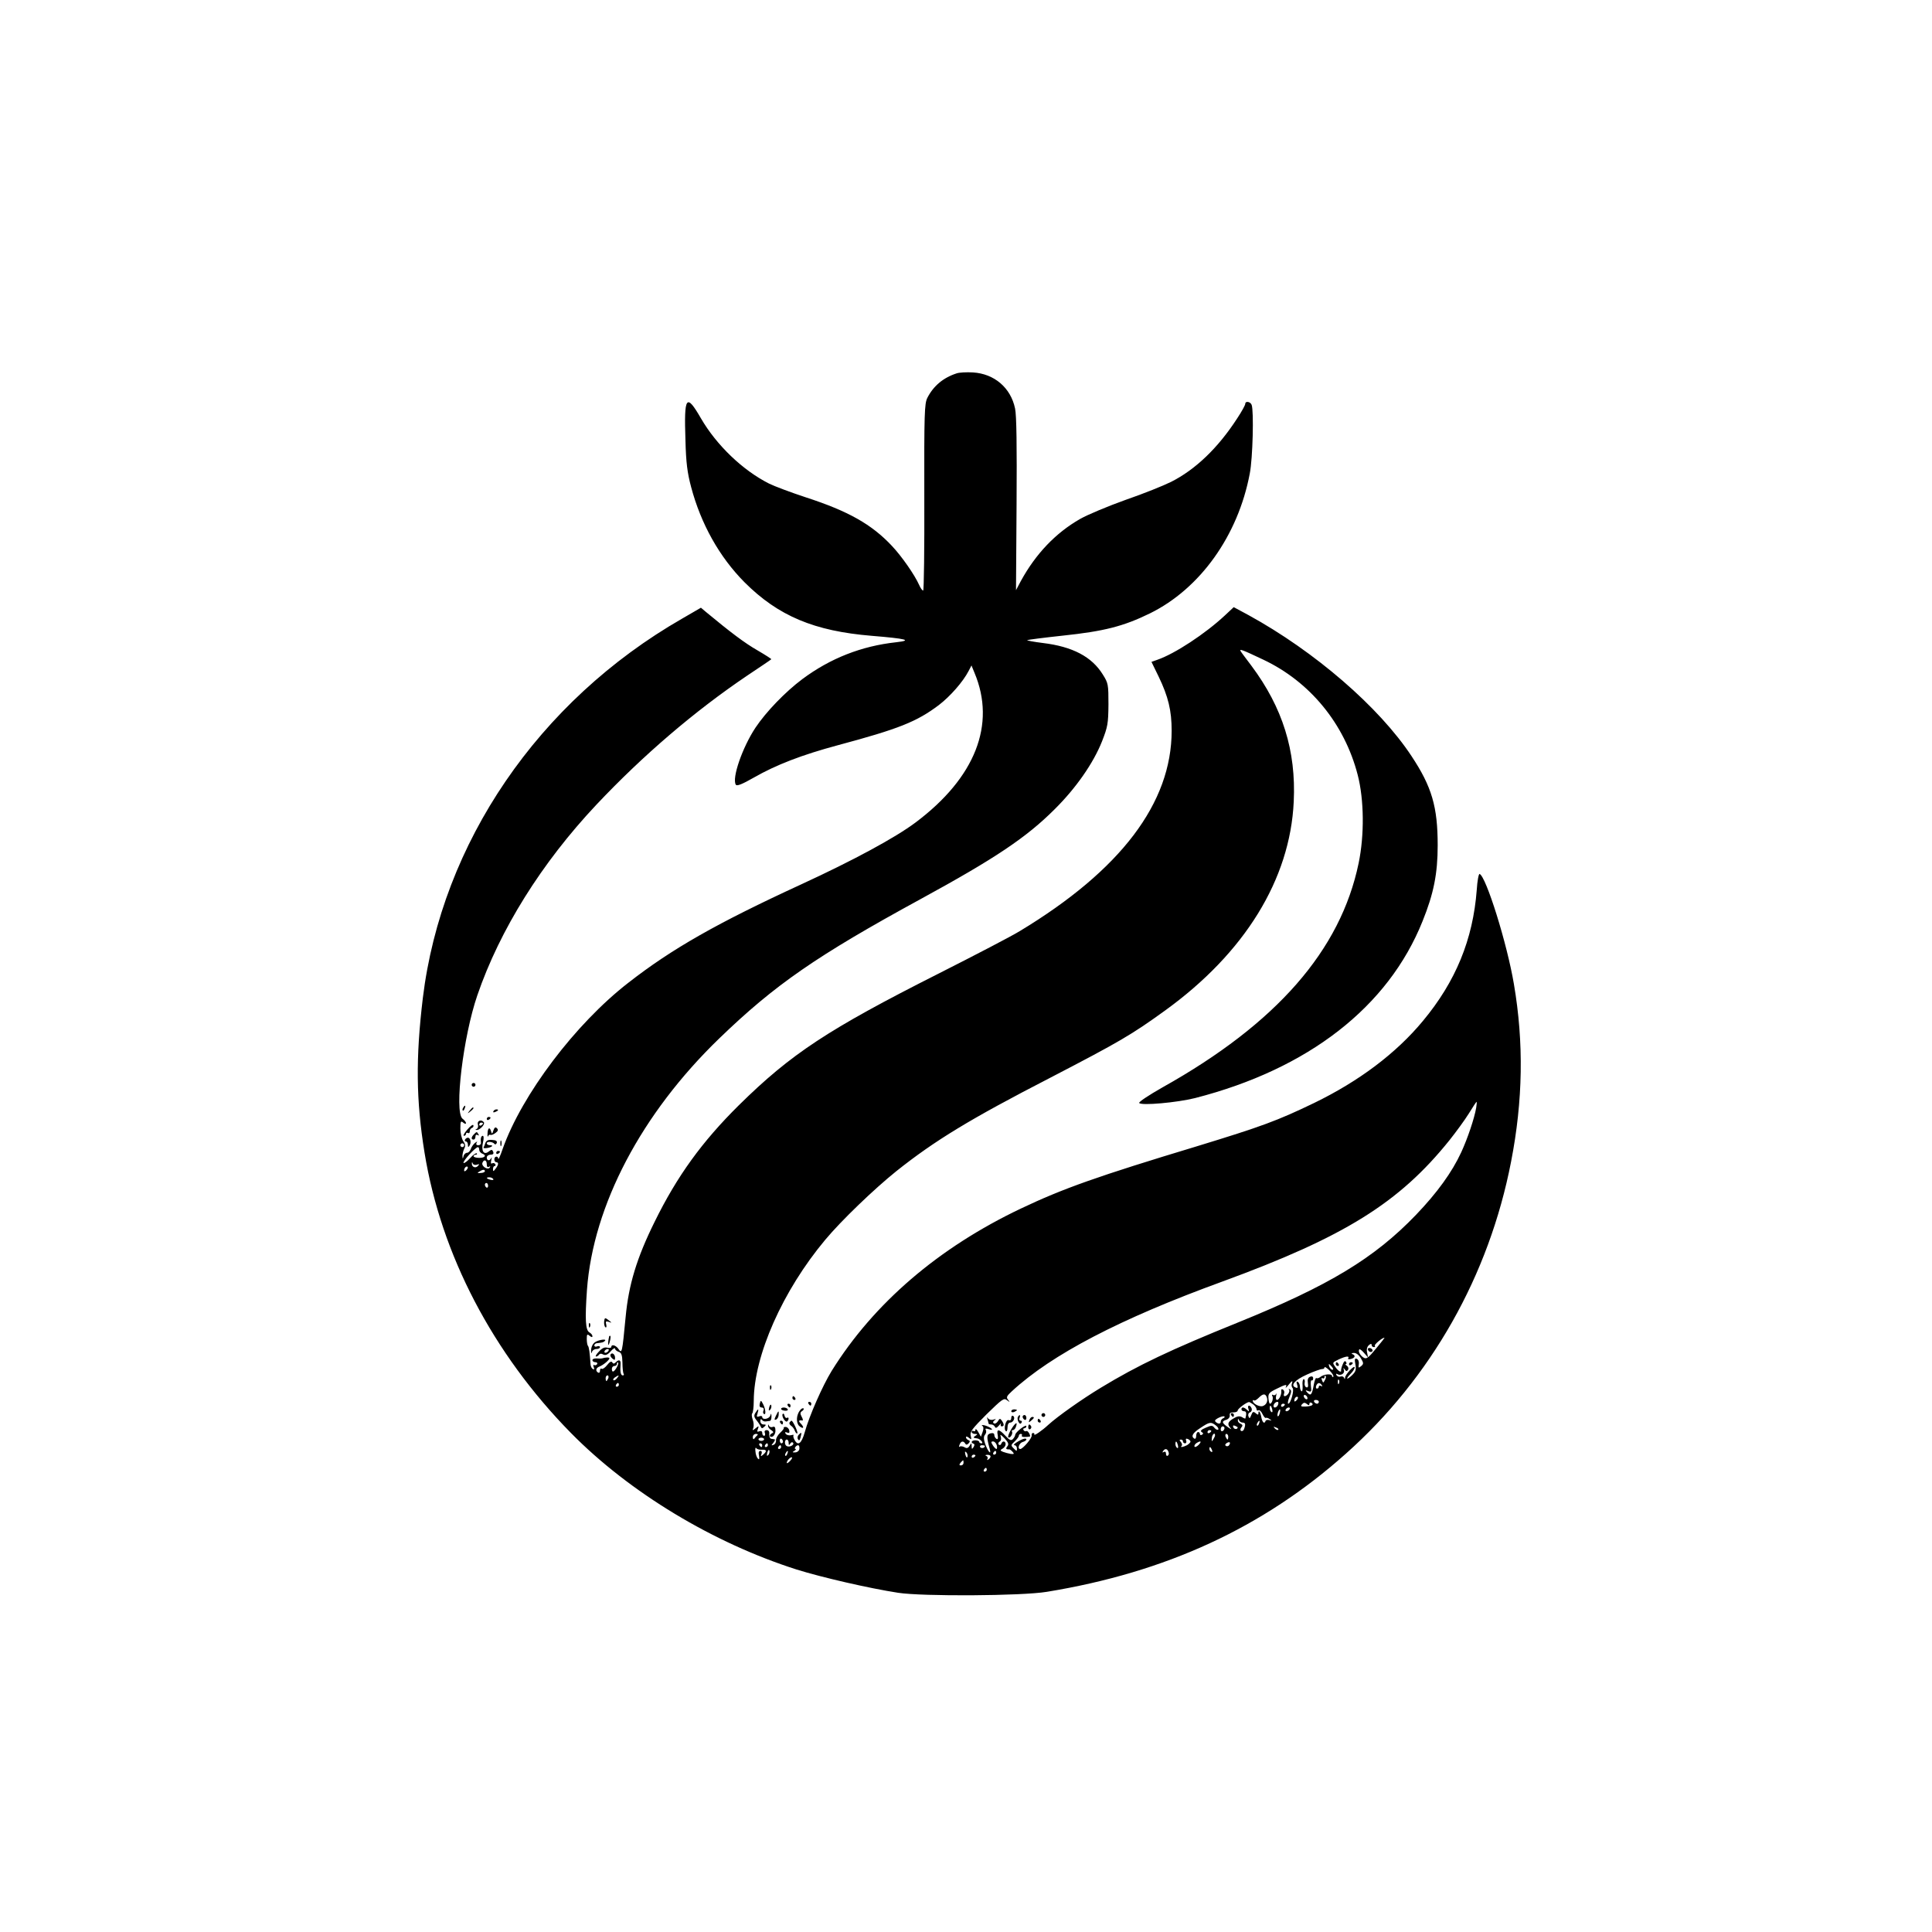 <?xml version="1.0" standalone="no"?>
<!DOCTYPE svg PUBLIC "-//W3C//DTD SVG 20010904//EN"
 "http://www.w3.org/TR/2001/REC-SVG-20010904/DTD/svg10.dtd">
<svg version="1.0" xmlns="http://www.w3.org/2000/svg"
 width="1024pt" height="1024pt" viewBox="0 0 1024 1024"
 preserveAspectRatio="xMidYMid meet">

<g transform="translate(0,1024) scale(0.1,-0.1)"
fill="#000000" stroke="none">
<path d="M5070 8261 c-71 -23 -123 -67 -155 -130 -15 -30 -17 -81 -16 -527 1
-272 -2 -494 -6 -494 -5 0 -14 13 -21 29 -24 54 -93 153 -145 208 -107 114
-231 184 -456 257 -79 26 -167 59 -195 73 -139 70 -278 203 -361 346 -78 135
-90 118 -82 -116 3 -119 10 -173 30 -248 52 -196 150 -371 283 -505 179 -179
370 -259 675 -284 183 -15 218 -24 129 -34 -184 -20 -349 -85 -497 -195 -91
-68 -193 -174 -249 -258 -69 -104 -126 -268 -104 -302 5 -9 33 2 96 38 117 67
254 120 444 171 325 87 419 125 536 213 60 46 128 123 158 181 l15 29 16 -39
c115 -274 4 -556 -312 -793 -108 -81 -330 -201 -608 -329 -443 -204 -683 -340
-915 -521 -281 -218 -564 -593 -666 -881 -12 -36 -23 -59 -23 -52 -1 17 -21
15 -21 -3 0 -8 5 -15 10 -15 14 0 13 -13 -3 -34 -12 -16 -14 -16 -14 -2 0 9 4
16 9 16 5 0 6 5 3 10 -4 6 -11 7 -17 4 -6 -4 -8 2 -4 17 3 13 3 18 0 12 -8
-18 -24 -16 -24 2 0 8 9 15 20 15 13 0 18 5 14 15 -5 13 -9 13 -22 3 -27 -23
-43 0 -32 48 5 19 4 34 -1 34 -9 0 -13 -14 -10 -37 1 -7 -5 -13 -14 -13 -10 0
-13 5 -9 13 6 8 3 8 -9 -1 -9 -8 -19 -22 -22 -33 -4 -10 -12 -19 -20 -19 -7 0
-16 -8 -18 -17 -4 -17 -5 -17 -6 0 0 10 4 27 9 38 8 14 7 25 -5 41 -8 13 -15
42 -15 66 0 38 2 43 15 32 8 -7 15 -8 15 -3 0 5 -8 16 -19 24 -44 38 4 436 79
654 119 347 341 702 631 1010 248 263 522 497 799 684 69 46 127 85 128 87 2
1 -32 23 -75 48 -66 38 -138 92 -272 203 l-26 22 -100 -58 c-761 -437 -1274
-1189 -1374 -2011 -38 -317 -36 -542 9 -819 88 -541 362 -1065 776 -1486 311
-316 754 -583 1197 -724 131 -41 382 -99 537 -123 130 -20 655 -17 788 5 631
103 1146 340 1585 732 452 402 759 944 876 1548 63 323 68 631 15 941 -36 215
-148 572 -182 584 -5 1 -12 -37 -15 -85 -20 -262 -111 -485 -286 -695 -141
-170 -337 -318 -576 -434 -195 -94 -276 -124 -623 -230 -523 -158 -707 -223
-930 -329 -438 -208 -781 -503 -1004 -861 -49 -80 -119 -239 -143 -326 -17
-60 -36 -74 -54 -39 -6 10 -8 21 -5 24 3 3 -3 3 -14 0 -11 -2 -23 1 -28 8 -5
8 -2 11 8 6 11 -4 14 -1 11 12 -2 10 -11 18 -19 18 -8 0 -12 -2 -10 -5 3 -2
-6 -14 -19 -26 -13 -12 -23 -30 -22 -40 1 -11 -5 -21 -13 -24 -13 -5 -13 -3
-1 11 7 10 11 18 7 18 -3 1 -12 2 -18 3 -7 1 -12 12 -11 24 2 14 -3 22 -13 22
-10 0 -14 -6 -10 -15 3 -8 1 -15 -4 -15 -6 0 -10 7 -10 15 0 9 -6 12 -15 9
-12 -5 -14 -2 -8 12 6 17 5 18 -12 4 -17 -14 -18 -13 -12 3 3 9 2 29 -4 44 -5
14 -6 29 -2 32 4 3 8 33 8 66 1 240 153 584 379 854 85 102 259 269 376 363
206 164 392 277 817 496 368 191 431 228 608 356 422 305 663 695 682 1107 13
270 -59 499 -224 720 -27 36 -53 70 -57 77 -9 15 7 9 119 -44 248 -117 431
-340 501 -611 34 -131 36 -319 5 -468 -96 -462 -435 -850 -1039 -1188 -74 -42
-128 -78 -124 -83 10 -15 200 2 296 26 600 154 1024 483 1206 938 59 146 80
252 80 402 0 204 -31 310 -139 473 -171 259 -512 554 -864 747 l-78 42 -47
-44 c-104 -97 -265 -203 -358 -235 l-31 -11 38 -78 c51 -106 69 -180 69 -287
0 -383 -270 -739 -805 -1062 -44 -27 -238 -128 -432 -226 -584 -295 -780 -424
-1057 -697 -195 -193 -327 -375 -446 -617 -95 -192 -138 -334 -154 -505 -19
-197 -19 -197 -40 -167 -14 18 -36 23 -36 8 0 -5 -9 -7 -21 -4 -14 4 -28 -2
-45 -21 -14 -14 -20 -26 -15 -26 5 0 13 5 16 10 4 6 12 7 22 1 12 -6 23 -2 40
17 12 14 23 20 23 14 0 -6 8 -13 19 -17 14 -4 19 -16 20 -56 0 -28 3 -55 6
-60 4 -5 1 -9 -4 -9 -11 0 -15 19 -12 58 2 24 -8 29 -26 11 -8 -8 -13 -8 -18
0 -4 8 -14 3 -27 -14 -11 -14 -24 -23 -29 -20 -5 4 -9 -1 -9 -10 0 -9 -4 -13
-10 -10 -15 9 -12 25 7 32 21 8 53 35 53 44 0 6 -22 5 -40 -1 -3 -1 -15 -1
-27 0 -13 1 -23 -3 -23 -9 0 -6 7 -11 16 -11 8 0 12 -5 9 -10 -4 -6 -11 -8
-16 -5 -5 3 -6 -2 -2 -11 4 -11 3 -15 -5 -10 -6 3 -11 14 -12 24 -4 62 -8 93
-14 99 -3 3 -6 20 -6 36 0 25 2 28 15 17 10 -8 15 -9 15 -2 0 6 -7 15 -16 20
-21 12 -24 68 -13 226 33 447 288 933 701 1332 295 285 516 438 1068 739 394
215 560 326 710 476 113 112 205 244 251 360 30 77 33 93 34 195 0 106 -1 113
-30 159 -58 94 -160 148 -318 167 -48 6 -85 13 -83 15 2 2 87 13 189 24 218
23 321 49 462 118 266 131 467 412 529 741 16 81 22 332 10 364 -7 18 -34 22
-34 5 0 -6 -19 -41 -43 -77 -101 -156 -221 -271 -350 -336 -40 -20 -147 -63
-240 -95 -92 -33 -201 -78 -243 -102 -129 -74 -234 -184 -313 -328 l-26 -49 3
455 c2 307 0 472 -8 508 -23 110 -110 184 -223 191 -34 2 -73 0 -87 -5z m2754
-3893 c-10 -57 -45 -161 -79 -235 -49 -106 -127 -214 -240 -332 -221 -230
-461 -375 -945 -571 -356 -144 -529 -226 -725 -345 -101 -61 -231 -153 -280
-198 -31 -29 -76 -60 -73 -50 2 4 -1 8 -7 8 -5 0 -8 -6 -7 -13 3 -14 -46 -71
-60 -72 -18 0 -6 32 12 37 11 3 20 9 20 14 0 10 -27 1 -55 -18 -11 -7 -14 -13
-7 -13 6 0 12 -8 12 -17 0 -16 -1 -16 -17 0 -16 16 -16 18 5 37 12 12 22 25
22 30 0 6 5 10 11 10 5 0 8 -4 5 -9 -3 -5 5 -8 19 -7 14 0 25 2 25 3 0 12 -14
32 -20 28 -5 -3 -11 -1 -15 5 -3 5 -1 10 4 10 6 0 11 5 11 11 0 13 -59 -32
-59 -46 -1 -6 -6 -16 -13 -23 -9 -9 -18 -5 -39 18 -34 37 -48 38 -41 4 3 -19
1 -25 -7 -20 -6 4 -11 13 -11 21 0 8 -7 11 -20 8 -21 -6 -22 -18 -4 -83 10
-37 -11 -12 -25 29 -8 24 -8 38 0 47 6 7 8 18 4 25 -5 8 0 9 16 4 16 -5 21 -4
14 3 -5 5 -21 13 -35 17 -14 3 -20 3 -14 -2 8 -5 8 -16 2 -33 l-9 -25 -14 25
c-8 14 -14 19 -15 12 0 -7 -4 -10 -10 -7 -5 3 -10 1 -10 -4 0 -6 8 -11 18 -11
14 0 15 -2 2 -10 -14 -9 -13 -11 10 -14 15 -2 36 -26 22 -26 -7 0 -12 4 -12 8
0 4 -9 8 -20 8 -21 0 -27 -12 -10 -18 6 -2 6 -8 0 -18 -8 -12 -10 -12 -10 5
-1 18 -1 19 -11 2 -8 -13 -15 -15 -28 -7 -10 5 -21 6 -25 2 -4 -3 -4 1 0 11 7
19 20 22 30 6 4 -8 10 -7 18 1 8 9 8 14 -1 17 -7 3 -13 9 -13 15 0 6 6 5 16
-3 13 -11 14 -9 9 12 -5 20 8 37 84 113 82 80 92 88 108 75 16 -12 17 -12 6 2
-11 13 -7 20 20 45 211 195 573 384 1117 582 645 236 936 417 1202 748 35 44
82 108 103 142 21 34 39 62 41 62 2 0 1 -15 -2 -32z m-5364 -198 c0 -5 -4 -10
-10 -10 -5 0 -10 5 -10 10 0 6 5 10 10 10 6 0 10 -4 10 -10z m80 -24 c0 -8 7
-16 15 -20 25 -9 17 -23 -15 -23 -16 0 -30 4 -30 9 0 4 5 8 12 8 6 0 8 3 5 7
-4 3 -20 -8 -35 -25 -16 -18 -32 -29 -35 -26 -7 7 62 83 76 84 4 0 7 -6 7 -14z
m40 -77 c0 -13 4 -18 12 -13 7 4 8 3 4 -4 -10 -16 -46 7 -39 25 8 20 23 15 23
-8z m-52 -2 c13 5 14 3 5 -7 -13 -14 -33 -5 -32 13 0 9 2 9 5 0 3 -7 13 -9 22
-6z m-56 -29 c-7 -7 -12 -8 -12 -2 0 14 12 26 19 19 2 -3 -1 -11 -7 -17z m98
-6 c0 -4 -10 -9 -22 -9 -18 -2 -20 0 -8 7 18 12 30 13 30 2z m44 -41 c4 -5 -3
-7 -14 -4 -23 6 -26 13 -6 13 8 0 17 -4 20 -9z m-27 -36 c0 -8 -4 -12 -9 -9
-4 3 -8 9 -8 15 0 5 4 9 8 9 5 0 9 -7 9 -15z m4706 -863 c-40 -49 -51 -57 -65
-48 -19 11 -32 36 -23 44 2 3 14 -6 25 -19 l21 -24 -5 26 c-4 17 0 31 9 39 10
9 15 9 15 1 0 -6 5 -11 12 -11 6 0 8 3 5 7 -6 5 39 43 51 43 2 0 -18 -26 -45
-58z m-4068 -12 c-3 -5 -11 -10 -16 -10 -6 0 -7 5 -4 10 3 6 11 10 16 10 6 0
7 -4 4 -10z m3988 -39 c15 -26 15 -30 1 -42 -14 -11 -15 -10 -12 11 2 13 -3
25 -11 28 -11 4 -12 -3 -7 -30 5 -28 2 -38 -19 -58 -30 -28 -34 -19 -5 10 11
11 20 26 20 32 0 16 -50 -37 -51 -54 0 -9 -2 -10 -5 -1 -3 7 -11 10 -19 7 -7
-3 -16 0 -21 7 -4 7 -3 10 4 6 17 -11 41 3 35 21 -4 13 -3 14 5 3 7 -10 11
-10 17 -1 4 7 1 16 -6 21 -8 5 -10 9 -6 9 5 0 5 5 1 12 -5 7 -11 3 -17 -13 -6
-13 -9 -27 -9 -31 4 -16 -14 -7 -30 16 -17 24 -17 24 16 40 38 18 60 21 52 7
-4 -5 3 -7 14 -4 23 6 26 19 8 26 -7 3 -4 6 7 6 13 1 27 -10 38 -28z m-3945
-50 c-15 -25 -25 -27 -25 -6 0 8 6 15 14 15 7 0 13 5 13 12 0 6 3 9 6 6 3 -3
-1 -15 -8 -27z m3792 4 c7 -9 8 -15 2 -15 -5 0 -12 7 -16 15 -3 8 -4 15 -2 15
2 0 9 -7 16 -15z m7 -52 c-4 -3 -7 -1 -7 4 0 14 -45 10 -63 -6 -8 -6 -17 -8
-20 -5 -3 3 -9 -11 -13 -32 -10 -56 -16 -65 -34 -46 -13 14 -12 15 4 9 16 -6
18 -3 14 27 -2 19 0 32 4 30 4 -3 8 2 8 10 0 10 -6 13 -16 9 -11 -4 -15 -15
-12 -33 3 -19 0 -26 -8 -23 -7 2 -11 13 -9 24 2 10 0 19 -5 19 -5 0 -8 -15 -6
-34 1 -19 -1 -33 -6 -30 -4 3 -8 14 -8 24 0 10 -5 22 -11 26 -8 4 -9 0 -4 -15
5 -16 3 -20 -8 -15 -30 11 -4 40 61 69 37 17 73 29 80 29 6 -1 12 3 12 8 0 6
12 -1 27 -16 14 -14 23 -29 20 -33z m-3843 -8 c-4 -8 -8 -15 -10 -15 -2 0 -4
7 -4 15 0 8 4 15 10 15 5 0 7 -7 4 -15z m46 0 c-7 -9 -15 -13 -19 -10 -3 3 1
10 9 15 21 14 24 12 10 -5z m3752 -10 c-8 -16 -9 -16 -15 -1 -4 10 -3 15 3 11
6 -3 10 -1 10 6 0 7 3 10 6 6 3 -3 2 -13 -4 -22z m75 -17 c-3 -8 -6 -5 -6 6
-1 11 2 17 5 13 3 -3 4 -12 1 -19z m-250 -2 c-3 -7 -1 -18 4 -23 10 -10 -10
-83 -23 -83 -4 0 -2 16 6 35 11 26 12 36 3 41 -7 4 -9 4 -5 -1 8 -9 -9 -35
-23 -35 -5 0 -6 6 -3 14 3 8 0 17 -6 21 -7 4 -10 1 -9 -6 3 -19 -11 -49 -23
-49 -5 0 -7 10 -4 23 3 12 3 16 0 9 -3 -6 -11 -9 -16 -6 -6 4 -8 2 -5 -4 8
-11 -1 -42 -12 -42 -3 0 -7 13 -8 29 -2 24 4 31 41 49 50 25 60 27 51 10 -3
-7 2 -3 12 9 21 26 27 29 20 9z m-3567 -6 c0 -5 -5 -10 -11 -10 -5 0 -7 5 -4
10 3 6 8 10 11 10 2 0 4 -4 4 -10z m3726 -2 c4 -7 3 -8 -4 -4 -7 4 -12 2 -12
-3 0 -6 -4 -11 -10 -11 -5 0 -7 7 -4 15 7 18 20 19 30 3z m-292 -63 c8 -21 -2
-42 -23 -48 -18 -4 -51 14 -51 28 0 5 3 6 6 3 3 -4 14 2 25 13 23 23 35 24 43
4z m216 -6 c0 -6 -4 -7 -10 -4 -5 3 -10 11 -10 16 0 6 5 7 10 4 6 -3 10 -11
10 -16z m-58 -11 c-7 -7 -12 -8 -12 -2 0 14 12 26 19 19 2 -3 -1 -11 -7 -17z
m118 -8 c0 -5 -4 -10 -9 -10 -6 0 -13 5 -16 10 -3 6 1 10 9 10 9 0 16 -4 16
-10z m-347 -14 c9 -7 17 -19 17 -25 0 -7 4 -9 10 -6 5 3 15 -5 21 -19 7 -14
15 -24 18 -21 4 2 13 -1 21 -7 12 -8 12 -9 -2 -5 -9 3 -19 1 -21 -6 -6 -16
-17 -5 -22 23 -5 26 -15 40 -15 20 0 -10 -3 -10 -15 0 -12 10 -16 8 -23 -10
-7 -19 -10 -20 -15 -7 -3 9 0 18 8 21 8 3 12 12 9 21 -8 21 -25 19 -17 -2 5
-15 3 -16 -8 -5 -16 15 -29 16 -29 2 0 -5 6 -10 14 -10 12 0 14 -11 7 -38 -1
-2 -9 1 -18 7 -13 7 -26 5 -45 -7 -31 -18 -35 -31 -15 -52 6 -7 0 -5 -15 6
-33 23 -34 31 -8 39 12 4 19 14 18 23 -2 12 4 17 20 16 12 0 22 4 22 10 0 9
45 43 60 45 3 0 13 -6 23 -13z m131 -1 c-6 -16 -24 -21 -24 -7 0 11 11 22 21
22 5 0 6 -7 3 -15z m166 4 c0 7 5 9 11 6 15 -10 3 -18 -31 -20 -24 -1 -28 1
-19 12 9 10 15 10 25 2 11 -9 14 -8 14 0z m-130 -3 c0 -3 -4 -8 -10 -11 -5 -3
-10 -1 -10 4 0 6 5 11 10 11 6 0 10 -2 10 -4z m-67 -26 c3 -11 1 -18 -4 -14
-5 3 -9 12 -9 20 0 20 7 17 13 -6z m92 0 c-3 -5 -11 -10 -16 -10 -6 0 -7 5 -4
10 3 6 11 10 16 10 6 0 7 -4 4 -10z m-52 -20 c-3 -12 -8 -19 -11 -16 -5 6 5
36 12 36 2 0 2 -9 -1 -20z m-300 -27 c-7 -3 -13 -11 -13 -19 0 -8 -6 -11 -15
-8 -8 4 -15 9 -15 14 0 9 43 29 50 22 3 -2 -1 -7 -7 -9z m103 -23 c15 0 17 -9
8 -34 -3 -9 -10 -13 -16 -10 -5 3 -5 11 2 19 8 9 6 14 -5 19 -8 3 -15 11 -14
18 0 10 2 10 6 1 2 -7 11 -13 19 -13z m87 -5 c-3 -9 -8 -14 -10 -11 -3 3 -2 9
2 15 9 16 15 13 8 -4z m-229 -10 c11 -8 16 -18 13 -22 -4 -3 -13 0 -20 9 -11
14 -16 14 -46 1 -24 -10 -31 -17 -22 -23 9 -5 10 -10 2 -14 -6 -4 -11 -2 -11
3 0 6 -4 11 -10 11 -5 0 -10 -9 -10 -21 0 -11 -4 -17 -10 -14 -19 12 -9 30 33
57 48 32 55 33 81 13z m116 -10 c0 -12 -19 -12 -23 0 -4 9 -1 12 9 8 7 -3 14
-7 14 -8z m-70 -4 c0 -6 -4 -13 -10 -16 -5 -3 -10 1 -10 9 0 9 5 16 10 16 6 0
10 -4 10 -9z m285 -9 c-3 -3 -11 0 -18 7 -9 10 -8 11 6 5 10 -3 15 -9 12 -12z
m-355 -6 c0 -3 -4 -8 -10 -11 -5 -3 -10 -1 -10 4 0 6 5 11 10 11 6 0 10 -2 10
-4z m-2406 -23 c-5 -5 -12 -12 -16 -18 -4 -6 -8 -2 -8 8 0 9 7 17 17 17 9 0
12 -3 7 -7z m1325 -59 c-10 -12 -7 -17 11 -16 3 0 11 -6 17 -13 10 -11 8 -13
-10 -11 -12 2 -30 7 -41 11 -16 7 -16 9 -2 17 9 5 16 16 16 23 0 18 -17 20
-23 3 -2 -7 -8 -9 -13 -5 -5 4 -3 12 4 16 8 4 10 15 6 27 -5 14 0 11 20 -9 21
-23 24 -32 15 -43z m1101 59 c0 -5 -5 -15 -10 -23 -7 -12 -9 -10 -7 8 1 19 17
33 17 15z m70 -8 c0 -8 -2 -15 -4 -15 -2 0 -6 7 -10 15 -3 8 -1 15 4 15 6 0
10 -7 10 -15z m-2460 -13 c0 -5 -7 -9 -15 -9 -8 0 -15 4 -15 9 0 4 7 8 15 8 8
0 15 -4 15 -8z m100 -13 c0 -5 -4 -9 -8 -9 -5 0 -9 7 -9 15 0 8 4 12 9 9 4 -3
8 -9 8 -15z m2160 0 c0 -4 -9 -13 -19 -19 -22 -11 -38 -13 -28 -3 4 3 2 12 -4
20 -9 9 -8 13 0 13 6 0 11 -4 11 -10 0 -5 5 -10 11 -10 6 0 9 7 6 14 -4 10 -1
13 9 9 7 -3 14 -9 14 -14z m-2130 -6 c0 -14 2 -15 9 -4 5 8 11 9 15 3 7 -11
-21 -25 -35 -16 -12 7 -11 34 1 34 6 0 10 -8 10 -17z m1103 -13 c3 -11 2 -20
-2 -20 -3 0 -12 9 -19 20 -10 16 -10 20 2 20 7 0 16 -9 19 -20z m960 0 c3 -11
1 -18 -4 -14 -5 3 -9 12 -9 20 0 20 7 17 13 -6z m110 2 c-10 -10 -20 -14 -22
-9 -2 5 3 13 10 18 24 15 30 10 12 -9z m162 -1 c-3 -6 -11 -8 -17 -5 -6 4 -5
9 3 15 16 10 23 4 14 -10z m-2475 -1 c0 -5 -2 -10 -4 -10 -3 0 -8 5 -11 10 -3
6 -1 10 4 10 6 0 11 -4 11 -10z m30 0 c0 -5 -5 -10 -11 -10 -5 0 -7 5 -4 10 3
6 8 10 11 10 2 0 4 -4 4 -10z m70 -10 c0 -5 -5 -10 -11 -10 -5 0 -7 5 -4 10 3
6 8 10 11 10 2 0 4 -4 4 -10z m97 -8 c0 -10 -10 -19 -21 -20 -17 -1 -18 1 -6
8 8 5 11 10 7 10 -11 0 2 20 13 20 5 0 8 -8 7 -18z m983 14 c0 -11 -19 -15
-25 -6 -3 5 1 10 9 10 9 0 16 -2 16 -4z m-1182 -20 c26 2 28 -8 7 -26 -13 -11
-14 -10 -9 4 4 9 1 16 -6 16 -8 0 -11 -9 -7 -26 3 -18 1 -22 -6 -15 -6 6 -12
23 -13 38 -2 15 0 23 4 18 4 -6 17 -10 30 -9z m2386 -2 c3 -8 2 -12 -4 -9 -6
3 -10 10 -10 16 0 14 7 11 14 -7z m-2352 -26 c-8 -8 -9 -4 -5 13 4 13 8 18 11
10 2 -7 -1 -18 -6 -23z m2121 17 c4 -8 2 -17 -3 -20 -6 -4 -10 1 -10 10 0 10
-5 13 -12 9 -7 -4 -8 -3 -4 4 10 16 23 15 29 -3z m-2020 -10 c-3 -9 -8 -14
-10 -11 -3 3 -2 9 2 15 9 16 15 13 8 -4z m955 -16 c-3 -8 -7 -3 -11 10 -4 17
-3 21 5 13 5 -5 8 -16 6 -23z m152 21 c0 -5 -5 -10 -11 -10 -5 0 -7 5 -4 10 3
6 8 10 11 10 2 0 4 -4 4 -10z m-110 -14 c0 -3 -4 -8 -10 -11 -5 -3 -10 -1 -10
4 0 6 5 11 10 11 6 0 10 -2 10 -4z m80 -5 c0 -6 -5 -13 -12 -17 -6 -4 -8 -3
-4 4 3 5 0 13 -6 15 -8 3 -6 6 5 6 9 1 17 -3 17 -8z m-1064 -26 c-9 -9 -16
-13 -16 -8 0 12 22 34 28 28 2 -2 -3 -11 -12 -20z m921 -8 c0 -8 -6 -14 -14
-14 -9 0 -10 4 -2 14 6 7 12 13 14 13 1 0 2 -6 2 -13z m123 -37 c0 -5 -5 -10
-11 -10 -5 0 -7 5 -4 10 3 6 8 10 11 10 2 0 4 -4 4 -10z"/>
<path d="M5360 2760 c0 -5 7 -7 15 -4 8 4 15 8 15 10 0 2 -7 4 -15 4 -8 0 -15
-4 -15 -10z"/>
<path d="M5520 2740 c0 -5 5 -10 10 -10 6 0 10 5 10 10 0 6 -4 10 -10 10 -5 0
-10 -4 -10 -10z"/>
<path d="M5360 2725 c0 -11 -5 -15 -14 -12 -15 6 -29 -50 -14 -59 4 -3 8 6 8
20 0 16 6 26 14 26 17 0 29 27 16 35 -6 4 -10 -1 -10 -10z"/>
<path d="M5395 2730 c-3 -5 -2 -17 3 -26 6 -11 11 -13 16 -5 4 6 2 11 -4 11
-7 0 -10 7 -6 15 6 17 0 20 -9 5z"/>
<path d="M5420 2731 c0 -6 5 -13 10 -16 6 -3 10 1 10 9 0 9 -4 16 -10 16 -5 0
-10 -4 -10 -9z"/>
<path d="M5234 2717 c3 -10 6 -21 6 -23 0 -2 6 -4 14 -4 8 0 16 -6 19 -12 3
-9 10 -7 22 7 9 11 14 14 10 8 -3 -7 -1 -13 4 -13 14 0 14 11 1 30 -9 13 -12
13 -21 -3 -6 -9 -15 -15 -21 -11 -7 4 -5 10 3 16 10 7 9 8 -5 4 -11 -4 -23 -1
-29 6 -6 9 -7 8 -3 -5z"/>
<path d="M5456 2714 c-5 -14 -4 -15 9 -4 17 14 19 20 6 20 -5 0 -12 -7 -15
-16z"/>
<path d="M5500 2710 c0 -5 5 -10 11 -10 5 0 7 5 4 10 -3 6 -8 10 -11 10 -2 0
-4 -4 -4 -10z"/>
<path d="M5360 2665 c-12 -20 -19 -39 -16 -43 9 -8 26 19 20 30 -3 4 -1 8 4 8
6 0 13 7 16 16 12 32 -2 25 -24 -11z"/>
<path d="M5450 2674 c0 -8 5 -12 10 -9 6 4 8 11 5 16 -9 14 -15 11 -15 -7z"/>
<path d="M7250 3090 c0 -13 18 -22 24 -11 3 5 -1 11 -9 15 -8 3 -15 1 -15 -4z"/>
<path d="M7080 3010 c0 -5 5 -10 11 -10 5 0 7 5 4 10 -3 6 -8 10 -11 10 -2 0
-4 -4 -4 -10z"/>
<path d="M7150 3009 c0 -5 5 -7 10 -4 6 3 10 8 10 11 0 2 -4 4 -10 4 -5 0 -10
-5 -10 -11z"/>
<path d="M6525 2740 c3 -5 8 -10 11 -10 2 0 4 5 4 10 0 6 -5 10 -11 10 -5 0
-7 -4 -4 -10z"/>
<path d="M2500 4490 c0 -5 5 -10 10 -10 6 0 10 5 10 10 0 6 -4 10 -10 10 -5 0
-10 -4 -10 -10z"/>
<path d="M2455 4369 c-4 -6 -5 -12 -2 -15 2 -3 7 2 10 11 7 17 1 20 -8 4z"/>
<path d="M2489 4353 c-13 -16 -12 -17 4 -4 16 13 21 21 13 21 -2 0 -10 -8 -17
-17z"/>
<path d="M2615 4350 c-3 -6 1 -7 9 -4 18 7 21 14 7 14 -6 0 -13 -4 -16 -10z"/>
<path d="M2580 4309 c0 -5 5 -7 10 -4 6 3 10 8 10 11 0 2 -4 4 -10 4 -5 0 -10
-5 -10 -11z"/>
<path d="M2533 4280 c3 -10 0 -21 -7 -24 -8 -3 -8 -5 1 -5 16 -1 44 29 38 40
-12 18 -38 10 -32 -11z m27 6 c0 -3 -4 -8 -10 -11 -5 -3 -10 -1 -10 4 0 6 5
11 10 11 6 0 10 -2 10 -4z"/>
<path d="M2477 4253 c-16 -18 -24 -33 -18 -33 6 0 11 5 11 11 0 5 5 7 10 4 6
-3 10 0 10 9 0 8 5 16 12 18 6 2 9 9 7 14 -2 6 -17 -5 -32 -23z"/>
<path d="M2615 4248 c-6 -19 -8 -20 -12 -5 -7 26 -18 20 -19 -11 -1 -15 1 -21
3 -14 3 6 8 10 12 7 5 -2 17 2 27 10 14 10 16 17 8 25 -8 8 -13 5 -19 -12z"/>
<path d="M2512 4228 c-15 -15 -16 -28 -2 -28 6 0 10 7 10 16 0 9 5 12 12 8 7
-4 8 -3 4 4 -9 15 -9 15 -24 0z"/>
<path d="M2465 4200 c-3 -5 -1 -10 4 -10 6 0 11 -8 11 -17 0 -15 2 -15 9 -4
10 15 4 41 -9 41 -5 0 -12 -4 -15 -10z"/>
<path d="M2573 4183 c-3 -10 -8 -21 -10 -25 -4 -8 37 -2 45 7 3 3 -2 5 -11 5
-9 0 -17 5 -17 10 0 12 32 9 41 -3 3 -5 9 -2 12 5 3 10 -4 15 -24 16 -21 2
-31 -3 -36 -15z"/>
<path d="M2652 4180 c0 -14 2 -19 5 -12 2 6 2 18 0 25 -3 6 -5 1 -5 -13z"/>
<path d="M2630 4129 c0 -5 5 -7 10 -4 6 3 10 8 10 11 0 2 -4 4 -10 4 -5 0 -10
-5 -10 -11z"/>
<path d="M3202 3235 c-1 -13 2 -26 7 -30 5 -3 7 4 4 15 -4 16 -2 19 13 14 20
-7 19 -6 -6 13 -13 10 -16 8 -18 -12z"/>
<path d="M3121 3214 c0 -11 3 -14 6 -6 3 7 2 16 -1 19 -3 4 -6 -2 -5 -13z"/>
<path d="M3229 3158 c-5 -19 -8 -50 -4 -46 7 7 15 48 9 48 -2 0 -4 -1 -5 -2z"/>
<path d="M3155 3127 c-12 -7 -21 -24 -22 -42 -1 -16 1 -22 4 -12 2 9 13 17 24
17 10 0 19 4 19 10 0 5 -7 7 -15 4 -8 -4 -15 -1 -15 5 0 6 7 12 15 12 28 3 33
4 41 12 12 12 -29 7 -51 -6z"/>
<path d="M3236 3061 c-3 -5 1 -14 9 -21 12 -10 15 -10 15 3 0 19 -16 31 -24
18z"/>
<path d="M4081 2884 c0 -11 3 -14 6 -6 3 7 2 16 -1 19 -3 4 -6 -2 -5 -13z"/>
<path d="M4200 2830 c0 -5 5 -10 11 -10 5 0 7 5 4 10 -3 6 -8 10 -11 10 -2 0
-4 -4 -4 -10z"/>
<path d="M4027 2800 c-3 -13 0 -20 10 -20 9 0 13 -6 10 -15 -4 -8 -3 -17 2
-19 12 -8 9 25 -4 51 -12 23 -13 23 -18 3z"/>
<path d="M4285 2800 c3 -5 8 -10 11 -10 2 0 4 5 4 10 0 6 -5 10 -11 10 -5 0
-7 -4 -4 -10z"/>
<path d="M4077 2781 c-4 -17 -3 -21 5 -13 5 5 8 16 6 23 -3 8 -7 3 -11 -10z"/>
<path d="M4175 2790 c3 -5 8 -10 11 -10 2 0 4 5 4 10 0 6 -5 10 -11 10 -5 0
-7 -4 -4 -10z"/>
<path d="M4140 2772 c0 -4 9 -8 20 -9 11 -1 18 2 15 8 -7 11 -35 12 -35 1z"/>
<path d="M4241 2766 c-20 -24 -23 -65 -6 -83 9 -8 18 -13 21 -10 3 2 -2 12
-11 21 -15 15 -12 20 8 17 4 -1 3 8 -4 20 -9 17 -8 23 2 30 7 4 11 11 8 14 -4
3 -12 -1 -18 -9z"/>
<path d="M4004 2752 c-9 -14 -8 -23 6 -40 10 -12 20 -28 23 -35 4 -9 7 -9 18
1 11 10 10 12 -4 12 -10 0 -17 8 -17 18 0 10 3 13 8 7 4 -6 13 -10 20 -9 6 1
17 2 22 3 6 0 9 11 9 24 -1 16 -2 18 -6 5 -5 -19 -43 -26 -43 -8 0 5 -7 7 -16
3 -13 -5 -15 -2 -9 15 8 27 4 28 -11 4z"/>
<path d="M4112 2735 c-9 -19 -8 -23 1 -19 7 2 13 13 14 24 2 26 -1 25 -15 -5z"/>
<path d="M4148 2745 c-7 -12 16 -48 25 -38 10 10 8 25 -2 18 -5 -3 -11 3 -13
12 -2 10 -6 13 -10 8z"/>
<path d="M4135 2700 c3 -5 8 -10 11 -10 2 0 4 5 4 10 0 6 -5 10 -11 10 -5 0
-7 -4 -4 -10z"/>
<path d="M4185 2701 c-3 -6 1 -13 8 -18 7 -4 17 -17 20 -27 4 -10 10 -16 13
-13 5 5 -23 67 -31 67 -2 0 -6 -4 -10 -9z"/>
<path d="M4071 2683 c-1 -7 7 -17 17 -23 12 -8 13 -13 5 -16 -18 -8 -16 -25 2
-18 8 4 15 17 15 31 0 18 -4 24 -14 20 -8 -3 -17 -1 -20 6 -3 9 -5 9 -5 0z"/>
<path d="M4233 2635 c-6 -6 -8 -18 -3 -24 5 -9 9 -5 13 10 7 28 6 31 -10 14z"/>
</g>
</svg>
